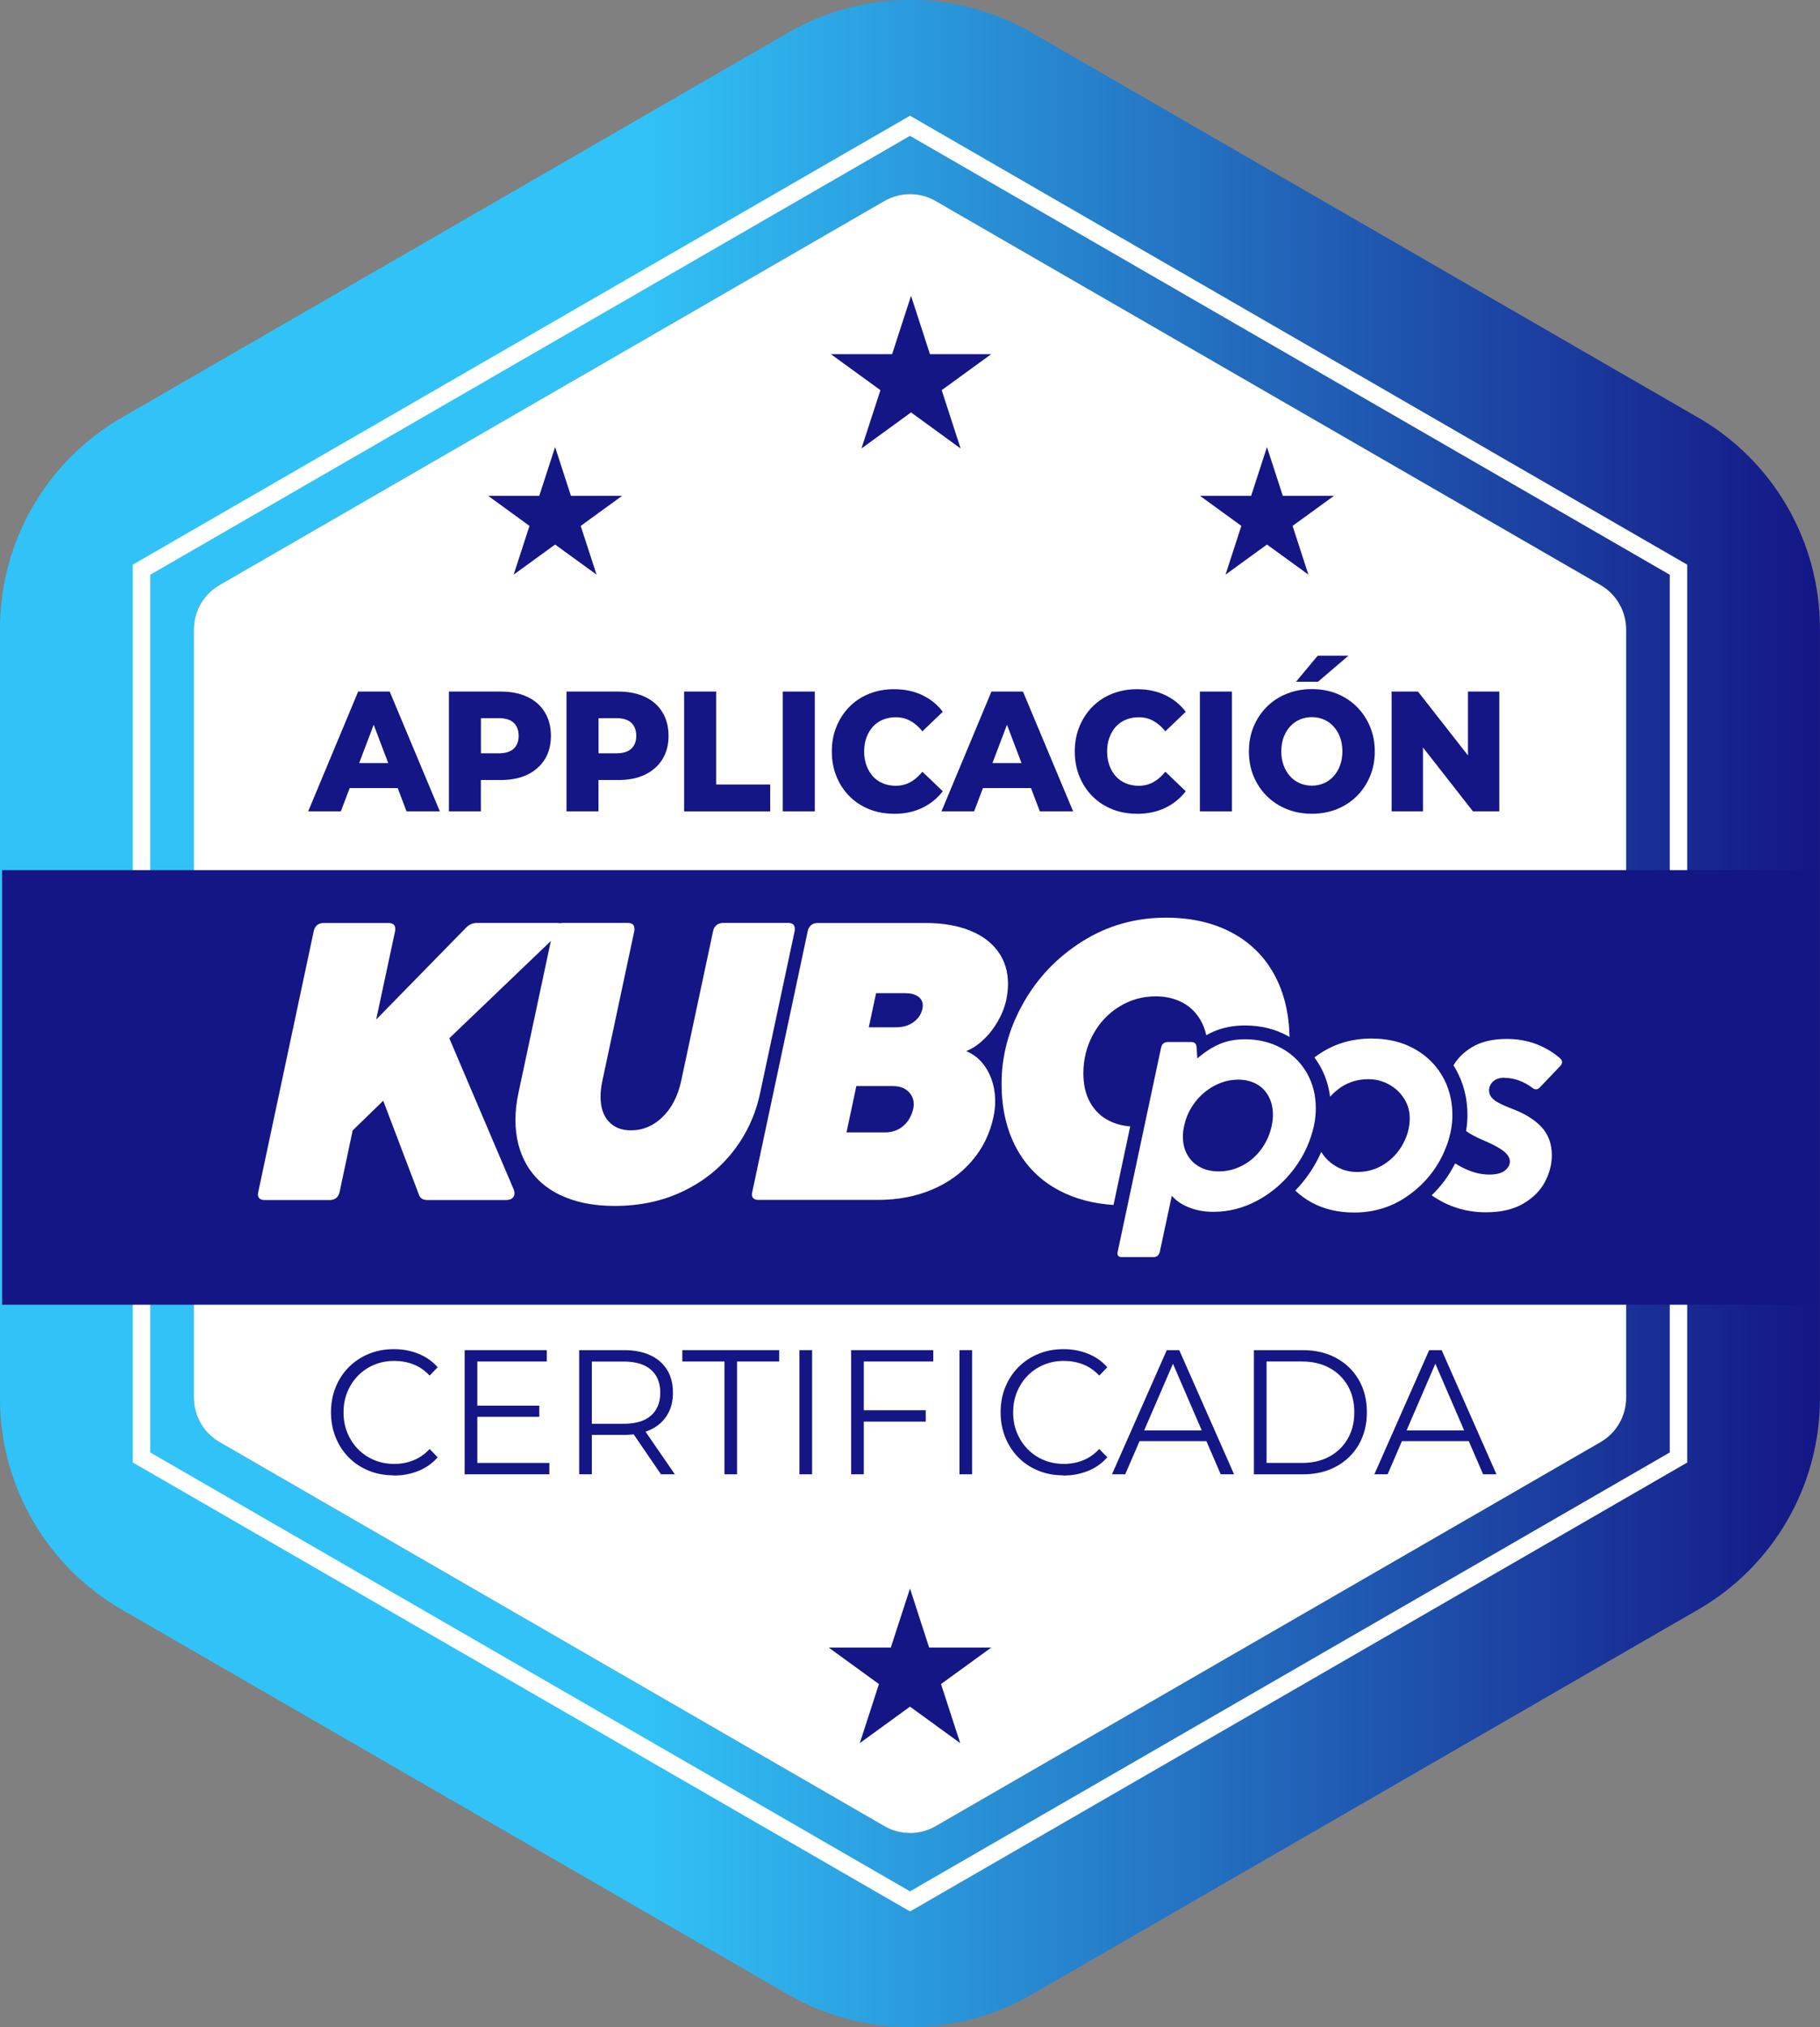 <?xml version="1.0" encoding="UTF-8"?>
<svg id="Capa_2" data-name="Capa 2" xmlns="http://www.w3.org/2000/svg" xmlns:xlink="http://www.w3.org/1999/xlink" viewBox="0 0 317.54 353.51">
  <rect x="0" y="0" width="317.54" height="353.51" fill="#808080" stroke="none"/>
  <defs>
    <style>
      .cls-1 {
        fill: #fff;
      }

      .cls-2 {
        fill: #205450;
      }

      .cls-3 {
        fill: url(#Degradado_sin_nombre_5);
      }

      .cls-4 {
        fill: #141685;
      }
    </style>
    <linearGradient id="Degradado_sin_nombre_5" data-name="Degradado sin nombre 5" x1="0" y1="176.76" x2="317.54" y2="176.76" gradientUnits="userSpaceOnUse">
      <stop offset=".35" stop-color="#31c3f7"/>
      <stop offset="1" stop-color="#141685"/>
    </linearGradient>
  </defs>
  <g id="Capa_1-2" data-name="Capa 1">
    <g>
      <g>
        <path class="cls-3" d="M296.29,72.83L180.01,5.69c-13.15-7.59-29.34-7.59-42.49,0L21.24,72.83C8.1,80.42,0,94.44,0,109.62v134.27c0,15.18,8.1,29.21,21.24,36.8l116.28,67.13c13.15,7.59,29.34,7.59,42.49,0l116.28-67.13c13.15-7.59,21.24-21.62,21.24-36.8V109.62c0-15.18-8.1-29.21-21.24-36.8Z"/>
        <path class="cls-2" d="M158.77,319.66c-1.57,0-3.12-.42-4.47-1.2l-116.01-66.98c-2.76-1.59-4.47-4.56-4.47-7.75V109.78c0-3.19,1.71-6.16,4.47-7.75l116.01-66.98c1.36-.78,2.9-1.2,4.47-1.2s3.12.41,4.47,1.2l116.01,66.98c2.76,1.59,4.47,4.56,4.47,7.75v133.96c0,3.19-1.71,6.16-4.47,7.75l-116.01,66.98c-1.36.78-2.9,1.2-4.47,1.2Z"/>
        <path class="cls-1" d="M158.77,319.66c-1.57,0-3.12-.42-4.47-1.2l-116.01-66.98c-2.76-1.59-4.47-4.56-4.47-7.75V109.78c0-3.19,1.71-6.16,4.47-7.75l116.01-66.98c1.36-.78,2.9-1.2,4.47-1.2s3.12.41,4.47,1.2l116.01,66.98c2.76,1.59,4.47,4.56,4.47,7.75v133.96c0,3.19-1.71,6.16-4.47,7.75l-116.01,66.98c-1.36.78-2.9,1.2-4.47,1.2Z"/>
        <path class="cls-1" d="M158.77,333.33L23.17,255.04V98.47l.76-.44L158.77,20.18l135.6,78.29v156.58l-.76.44-134.84,77.85ZM26.21,253.29l132.56,76.54,132.56-76.54V100.23L158.77,23.69,26.21,100.23v153.06Z"/>
      </g>
      <rect class="cls-4" x=".36" y="151.74" width="316.81" height="75.79"/>
      <polygon class="cls-4" points="158.77 277.02 162.11 287.32 172.94 287.32 164.18 293.68 167.53 303.98 158.77 297.62 150.01 303.98 153.35 293.68 144.59 287.32 155.42 287.32 158.77 277.02"/>
      <g>
        <polygon class="cls-4" points="158.95 51.59 162.25 61.76 172.94 61.76 164.3 68.04 167.6 78.21 158.95 71.92 150.3 78.21 153.61 68.04 144.96 61.76 155.65 61.76 158.95 51.59"/>
        <polygon class="cls-4" points="96.85 77.96 99.61 86.46 108.55 86.46 101.32 91.71 104.08 100.21 96.85 94.96 89.62 100.21 92.38 91.71 85.16 86.46 94.09 86.46 96.85 77.96"/>
        <polygon class="cls-4" points="221.05 77.96 223.81 86.46 232.75 86.46 225.52 91.71 228.28 100.21 221.05 94.96 213.82 100.21 216.58 91.71 209.36 86.46 218.29 86.46 221.05 77.96"/>
      </g>
      <g>
        <path class="cls-1" d="M131.19,208.27c0-.07.02-.22.07-.45l9.66-45.41c.09-.46.29-.81.58-1.07.3-.25.69-.38,1.17-.38h18.8c2.96,0,5.52.43,7.68,1.29,2.17.86,3.83,2.09,4.98,3.68,1.16,1.59,1.74,3.48,1.74,5.65,0,.87-.1,1.81-.31,2.82-.28,1.26-.77,2.5-1.48,3.73-.71,1.23-1.55,2.3-2.53,3.21-.97.92-1.97,1.57-2.97,1.96,1.58.67,2.82,1.79,3.71,3.37.89,1.58,1.34,3.38,1.34,5.4,0,.89-.1,1.82-.31,2.78-.62,2.86-1.86,5.39-3.71,7.56-1.86,2.18-4.19,3.86-7.01,5.05-2.82,1.19-5.96,1.79-9.42,1.79h-20.8c-.8,0-1.2-.33-1.2-1ZM157.61,196.34c.88-.76,1.46-1.78,1.74-3.06.05-.32.07-.56.07-.72,0-.89-.33-1.64-.98-2.25-.65-.61-1.55-.91-2.7-.91h-6.33l-1.72,8.08h6.7c1.26,0,2.33-.38,3.21-1.13ZM159.38,178.25c.83-.6,1.34-1.36,1.55-2.3.05-.28.07-.47.07-.58,0-.69-.28-1.22-.83-1.6-.55-.38-1.29-.57-2.23-.57h-5.09l-1.27,5.95h4.71c1.24,0,2.27-.3,3.09-.89Z"/>
        <path class="cls-1" d="M97.79,208.44c-2.6-1.26-4.56-3.02-5.88-5.28-1.32-2.26-1.98-4.88-1.98-7.86,0-1.51.17-3.07.52-4.68l6.02-28.22c.09-.46.29-.81.58-1.07.3-.25.68-.38,1.13-.38h11.34c.78,0,1.17.34,1.17,1.03,0,.18-.01.32-.03.41l-5.57,26.13c-.21.96-.31,1.87-.31,2.72,0,1.86.47,3.3,1.41,4.33.94,1.03,2.23,1.55,3.88,1.55,2.09,0,3.92-.77,5.52-2.32,1.59-1.55,2.68-3.64,3.25-6.27l5.57-26.13c.09-.46.29-.81.6-1.07.31-.25.69-.38,1.15-.38h11.34c.78,0,1.17.34,1.17,1.03,0,.18-.01.32-.03.41l-6.02,28.22c-.8,3.78-2.36,7.16-4.68,10.14-2.32,2.98-5.25,5.32-8.8,7.01-3.55,1.7-7.52,2.54-11.89,2.54-3.71,0-6.87-.63-9.47-1.89Z"/>
        <path class="cls-1" d="M89.76,208.13c0,.34-.13.62-.4.83-.26.21-.61.31-1.05.31h-13.72c-.39,0-.71-.07-.96-.22-.25-.15-.44-.4-.55-.74l-6.22-16.36-5.33,5.19-2.27,10.69c-.21.96-.79,1.44-1.75,1.44h-11.31c-.8,0-1.2-.33-1.2-1,0-.07.02-.22.07-.45l9.66-45.41c.09-.46.29-.81.58-1.07.3-.25.69-.38,1.17-.38h11.31c.78,0,1.17.34,1.17,1.03,0,.18-.01.32-.03.41l-3.3,15.4,15.68-16.02c.53-.55,1.17-.83,1.92-.83h13.92c.34,0,.61.06.79.19.18.13.28.28.28.46,0,.32-.22.69-.65,1.1l-19.18,18.36,11.28,26.47c.07.21.1.4.1.58Z"/>
        <path class="cls-1" d="M197.19,196.43c-1.39-.11-2.64-.44-3.77-1.03-1.38-.71-2.45-1.76-3.23-3.16-.78-1.4-1.17-3.08-1.17-5.05,0-2.45.56-4.71,1.68-6.77,1.12-2.06,2.65-3.69,4.59-4.88,1.94-1.19,4.05-1.79,6.34-1.79,1.76,0,3.33.37,4.71,1.1,1.37.73,2.45,1.82,3.23,3.25.4.74.7,1.55.89,2.43.43-.24.87-.46,1.31-.65,1.61-.7,3.44-1.05,5.45-1.05,2.75,0,5.28.62,7.51,1.85.09.05.17.1.26.15-.09-4.11-.95-7.7-2.6-10.76-1.74-3.23-4.24-5.71-7.49-7.44-3.25-1.73-7.08-2.6-11.48-2.6-5.34,0-10.2,1.38-14.59,4.14-4.39,2.76-7.83,6.37-10.33,10.83-2.5,4.46-3.75,9.1-3.75,13.94,0,4.35.87,8.13,2.61,11.33,1.74,3.2,4.23,5.65,7.48,7.36,2.73,1.44,5.88,2.27,9.44,2.5l2.91-13.69Z"/>
        <g>
          <path class="cls-1" d="M262.49,187.97c.88,0,1.74.16,2.57.47.83.31,1.59.73,2.28,1.26.22.18.44.26.65.26.26,0,.49-.12.7-.36l3.51-3.68c.22-.22.34-.46.34-.7s-.12-.46-.36-.67c-1.23-1.07-2.63-1.9-4.19-2.49-1.56-.58-3.25-.88-5.06-.88-2.53,0-4.59.49-6.18,1.48-1.41.87-2.46,1.91-3.16,3.14.12.19.24.37.35.56,1.38,2.42,2.09,5.12,2.09,8.03,0,.95-.08,1.9-.24,2.85.82.57,1.75,1.08,2.81,1.52,1.65.69,2.87,1.33,3.65,1.92.78.59,1.18,1.22,1.18,1.87,0,.58-.28,1.1-.85,1.57-.57.47-1.49.71-2.75.71-1.2,0-2.42-.25-3.65-.76-.81-.33-1.57-.73-2.3-1.18-.11.22-.23.44-.35.66-1,1.82-2.25,3.46-3.74,4.9,2.81,1.97,5.96,2.96,9.46,2.96,2.63,0,4.8-.51,6.52-1.51,1.72-1.01,2.98-2.27,3.78-3.79.8-1.52,1.2-3.07,1.2-4.64,0-2-.61-3.65-1.82-4.95-1.22-1.3-2.97-2.37-5.26-3.22-1.47-.56-2.49-1.07-3.04-1.53-.55-.46-.83-.99-.83-1.6s.24-1.15.71-1.58c.47-.43,1.14-.65,2.01-.65Z"/>
          <path class="cls-1" d="M252.07,200.6c.18-.42.35-.85.49-1.27.12-.35.23-.7.32-1.05.14-.5.24-1,.33-1.5.1-.62.17-1.24.19-1.86,0-.17,0-.34,0-.51,0-1.87-.34-3.61-1-5.23-.21-.52-.46-1.02-.74-1.51-.05-.09-.12-.18-.17-.28-.28-.46-.58-.9-.92-1.31-1.03-1.29-2.32-2.36-3.86-3.21-2.14-1.18-4.61-1.76-7.43-1.76-3.33,0-6.3.86-8.92,2.57-.36.23-.7.48-1.03.73.33.44.64.89.91,1.38.97,1.67,1.57,3.5,1.82,5.47.56-.63,1.2-1.19,1.93-1.68,1.39-.92,2.97-1.38,4.74-1.38,1.28,0,2.47.3,3.58.9,1.11.6,1.99,1.42,2.65,2.46.67,1.04,1,2.19,1,3.46,0,1.5-.38,2.98-1.15,4.42-.77,1.44-1.85,2.63-3.25,3.55-1.4.93-3,1.39-4.79,1.39-1.27,0-2.45-.3-3.54-.91s-1.97-1.43-2.63-2.46c-.03-.05-.05-.09-.08-.14-.69,1.6-1.57,3.12-2.65,4.55-.59.78-1.22,1.51-1.88,2.2.83.8,1.78,1.49,2.86,2.08,2.14,1.17,4.62,1.75,7.42,1.75,3.28,0,6.23-.86,8.85-2.57.31-.2.6-.41.89-.62.38-.28.75-.57,1.1-.87,1.68-1.43,3.06-3.12,4.12-5.05.32-.58.6-1.15.84-1.72Z"/>
          <path class="cls-1" d="M229.57,193.23c0-2.27-.53-4.32-1.58-6.15-.2-.34-.41-.66-.63-.97-.26-.36-.53-.7-.83-1.02-.29-.32-.61-.62-.94-.91-.61-.52-1.28-.99-2.01-1.39-1.88-1.03-4-1.55-6.35-1.55-1.68,0-3.18.28-4.49.85s-2.59,1.4-3.84,2.49l-.14-2.09c-.08-.51-.38-.77-.89-.77h-4.11c-.64,0-1.03.32-1.18.96l-7.57,35.59c-.03.13-.05.22-.05.29,0,.45.27.67.82.67h5.43c.62,0,1.01-.32,1.15-.96l2.09-9.75c.74.87,1.74,1.55,3.01,2.05,1.27.5,2.69.76,4.24.76,2.71,0,5.3-.67,7.77-2.02,1.03-.56,2-1.21,2.9-1.94.34-.27.67-.56.99-.86.32-.3.64-.61.94-.93.52-.55,1.01-1.13,1.48-1.75,1.73-2.31,2.89-4.84,3.48-7.59.21-.99.31-2,.31-3.03ZM216.74,203.27c-1.29.67-2.65,1.01-4.09,1.01-1.25,0-2.35-.25-3.29-.76-.95-.5-1.68-1.21-2.2-2.13s-.78-1.97-.78-3.17c0-.61.07-1.23.22-1.87.32-1.52.95-2.89,1.89-4.12.94-1.23,2.07-2.19,3.39-2.89s2.7-1.06,4.14-1.06c1.23,0,2.3.26,3.22.77.78.44,1.4,1.02,1.87,1.76.08.13.16.26.24.4.21.4.38.83.5,1.28.16.59.24,1.22.24,1.89s-.07,1.3-.22,1.97c-.21,1.01-.56,1.95-1.03,2.82-.24.44-.51.87-.81,1.28-.1.14-.21.27-.32.4-.84,1.02-1.83,1.82-2.97,2.42Z"/>
        </g>
      </g>
      <g>
        <path class="cls-4" d="M68.67,257.28c-1.57,0-3.03-.27-4.36-.82-1.33-.55-2.49-1.31-3.46-2.3-.98-.99-1.74-2.15-2.28-3.49-.55-1.34-.82-2.8-.82-4.39s.27-3.05.82-4.39c.55-1.34,1.31-2.5,2.3-3.49.99-.99,2.15-1.76,3.48-2.3,1.33-.55,2.79-.82,4.36-.82s2.94.26,4.27.79c1.33.53,2.46,1.31,3.38,2.37l-1.4,1.45c-.86-.91-1.8-1.56-2.84-1.96s-2.15-.6-3.34-.6c-1.25,0-2.42.22-3.49.67s-2.01,1.07-2.81,1.89c-.8.81-1.42,1.76-1.87,2.85-.45,1.08-.67,2.27-.67,3.57s.22,2.49.67,3.57c.45,1.08,1.07,2.03,1.87,2.85.8.81,1.73,1.44,2.81,1.89s2.24.67,3.49.67,2.31-.21,3.34-.62c1.04-.41,1.98-1.07,2.84-1.98l1.4,1.45c-.92,1.05-2.04,1.85-3.38,2.38-1.33.54-2.77.8-4.3.8Z"/>
        <path class="cls-4" d="M83.28,255.12h12.57v1.98h-14.78v-21.65h14.33v1.98h-12.12v17.69ZM83.04,245.13h11.05v1.95h-11.05v-1.95Z"/>
        <path class="cls-4" d="M101.05,257.1v-21.65h7.82c1.77,0,3.29.29,4.57.88,1.27.59,2.25,1.43,2.94,2.54.69,1.1,1.03,2.44,1.03,4s-.34,2.84-1.03,3.94c-.69,1.1-1.67,1.95-2.94,2.54-1.27.59-2.8.88-4.57.88h-6.6l.99-1.05v7.92h-2.21ZM103.26,249.37l-.99-1.08h6.54c2.09,0,3.68-.47,4.76-1.42,1.08-.95,1.63-2.28,1.63-3.99s-.54-3.07-1.63-4.02c-1.09-.95-2.67-1.42-4.76-1.42h-6.54l.99-1.08v13.02ZM115.32,257.1l-5.38-7.86h2.39l5.41,7.86h-2.42Z"/>
        <path class="cls-4" d="M126.4,257.1v-19.67h-7.35v-1.98h16.9v1.98h-7.35v19.67h-2.21Z"/>
        <path class="cls-4" d="M139.48,257.1v-21.65h2.21v21.65h-2.21Z"/>
        <path class="cls-4" d="M150.71,257.1h-2.21v-21.65h14.33v1.98h-12.12v19.67ZM150.47,245.93h11.05v1.98h-11.05v-1.98Z"/>
        <path class="cls-4" d="M167.4,257.1v-21.65h2.21v21.65h-2.21Z"/>
        <path class="cls-4" d="M185.5,257.28c-1.57,0-3.03-.27-4.36-.82-1.33-.55-2.49-1.31-3.46-2.3-.98-.99-1.74-2.15-2.28-3.49-.55-1.34-.82-2.8-.82-4.39s.27-3.05.82-4.39c.55-1.34,1.31-2.5,2.3-3.49.99-.99,2.15-1.76,3.48-2.3,1.33-.55,2.79-.82,4.36-.82s2.94.26,4.27.79c1.33.53,2.46,1.31,3.38,2.37l-1.4,1.45c-.86-.91-1.8-1.56-2.84-1.96s-2.15-.6-3.34-.6c-1.25,0-2.42.22-3.49.67s-2.01,1.07-2.81,1.89c-.8.81-1.42,1.76-1.87,2.85-.45,1.08-.67,2.27-.67,3.57s.22,2.49.67,3.57c.45,1.08,1.07,2.03,1.87,2.85.8.81,1.73,1.44,2.81,1.89s2.24.67,3.49.67,2.31-.21,3.34-.62c1.04-.41,1.98-1.07,2.84-1.98l1.4,1.45c-.92,1.05-2.04,1.85-3.38,2.38-1.33.54-2.77.8-4.3.8Z"/>
        <path class="cls-4" d="M194.01,257.1l9.56-21.65h2.18l9.56,21.65h-2.33l-8.78-20.32h.9l-8.78,20.32h-2.3ZM197.78,251.31l.66-1.86h12.15l.66,1.86h-13.47Z"/>
        <path class="cls-4" d="M218.77,257.1v-21.65h8.51c2.23,0,4.19.46,5.87,1.38,1.68.92,2.99,2.19,3.93,3.82.94,1.63,1.4,3.5,1.4,5.63s-.47,4-1.4,5.63c-.94,1.63-2.25,2.9-3.93,3.82-1.68.92-3.64,1.38-5.87,1.38h-8.51ZM220.98,255.12h6.18c1.85,0,3.46-.38,4.82-1.13,1.36-.75,2.42-1.79,3.18-3.12.76-1.33,1.13-2.86,1.13-4.59s-.38-3.29-1.13-4.61c-.76-1.32-1.82-2.36-3.18-3.11-1.36-.75-2.97-1.13-4.82-1.13h-6.18v17.69Z"/>
        <path class="cls-4" d="M239.79,257.1l9.56-21.65h2.18l9.56,21.65h-2.33l-8.78-20.32h.9l-8.78,20.32h-2.3ZM243.56,251.31l.66-1.86h12.15l.66,1.86h-13.47Z"/>
      </g>
      <g>
        <path class="cls-4" d="M53.77,141.49l8.72-20.89h5.5l8.75,20.89h-5.81l-6.83-18h2.2l-6.83,18h-5.7ZM58.54,137.43l1.44-4.36h9.65l1.44,4.36h-12.53Z"/>
        <path class="cls-4" d="M78.32,141.49v-20.89h9.03c1.81,0,3.36.31,4.67.93s2.32,1.51,3.03,2.67c.71,1.16,1.07,2.54,1.07,4.13s-.36,2.94-1.07,4.09c-.72,1.15-1.73,2.04-3.03,2.67s-2.86.94-4.67.94h-5.93l2.48-2.57v8.03h-5.59ZM83.91,134.09l-2.48-2.72h5.59c1.17,0,2.04-.27,2.61-.81.57-.54.86-1.28.86-2.24s-.29-1.73-.86-2.27c-.57-.54-1.44-.81-2.61-.81h-5.59l2.48-2.72v11.55Z"/>
        <path class="cls-4" d="M98.84,141.49v-20.89h9.03c1.81,0,3.36.31,4.67.93s2.32,1.51,3.03,2.67c.71,1.16,1.07,2.54,1.07,4.13s-.36,2.94-1.07,4.09c-.72,1.15-1.73,2.04-3.03,2.67s-2.86.94-4.67.94h-5.93l2.48-2.57v8.03h-5.59ZM104.43,134.09l-2.48-2.72h5.59c1.17,0,2.04-.27,2.61-.81.57-.54.86-1.28.86-2.24s-.29-1.73-.86-2.27c-.57-.54-1.44-.81-2.61-.81h-5.59l2.48-2.72v11.55Z"/>
        <path class="cls-4" d="M119.36,141.49v-20.89h5.59v16.21h9.43v4.69h-15.01Z"/>
        <path class="cls-4" d="M136.57,141.49v-20.89h5.59v20.89h-5.59Z"/>
        <path class="cls-4" d="M155.99,141.91c-1.56,0-3.01-.26-4.33-.79s-2.47-1.28-3.44-2.25c-.97-.97-1.73-2.12-2.27-3.45-.55-1.32-.82-2.78-.82-4.37s.27-3.05.82-4.37c.55-1.32,1.3-2.47,2.27-3.45.97-.97,2.12-1.73,3.44-2.25,1.33-.53,2.77-.79,4.33-.79,1.82,0,3.46.34,4.9,1.02,1.44.68,2.64,1.65,3.6,2.92l-3.56,3.4c-.64-.8-1.34-1.4-2.1-1.82-.76-.42-1.61-.63-2.55-.63-.81,0-1.55.14-2.23.42s-1.26.68-1.74,1.21c-.48.53-.86,1.16-1.13,1.89-.27.74-.41,1.55-.41,2.45s.14,1.71.41,2.45.65,1.37,1.13,1.9c.48.53,1.06.93,1.74,1.21.68.28,1.42.42,2.23.42.94,0,1.79-.21,2.55-.63.76-.42,1.46-1.03,2.1-1.82l3.56,3.4c-.96,1.25-2.16,2.22-3.6,2.91-1.44.69-3.07,1.03-4.9,1.03Z"/>
        <path class="cls-4" d="M164.26,141.49l8.72-20.89h5.5l8.75,20.89h-5.81l-6.83-18h2.2l-6.83,18h-5.7ZM169.03,137.43l1.44-4.36h9.65l1.44,4.36h-12.53Z"/>
        <path class="cls-4" d="M198.38,141.91c-1.56,0-3.01-.26-4.33-.79s-2.47-1.28-3.44-2.25c-.97-.97-1.73-2.12-2.27-3.45-.55-1.32-.82-2.78-.82-4.37s.27-3.05.82-4.37c.55-1.32,1.3-2.47,2.27-3.45.97-.97,2.12-1.73,3.44-2.25,1.33-.53,2.77-.79,4.33-.79,1.82,0,3.46.34,4.9,1.02,1.44.68,2.64,1.65,3.6,2.92l-3.56,3.4c-.64-.8-1.34-1.4-2.1-1.82-.76-.42-1.61-.63-2.55-.63-.81,0-1.55.14-2.23.42s-1.26.68-1.74,1.21c-.48.53-.86,1.16-1.13,1.89-.27.74-.41,1.55-.41,2.45s.14,1.71.41,2.45.65,1.37,1.13,1.9c.48.53,1.06.93,1.74,1.21.68.28,1.42.42,2.23.42.94,0,1.79-.21,2.55-.63.76-.42,1.46-1.03,2.1-1.82l3.56,3.4c-.96,1.25-2.16,2.22-3.6,2.91-1.44.69-3.07,1.03-4.9,1.03Z"/>
        <path class="cls-4" d="M209.35,141.49v-20.89h5.59v20.89h-5.59Z"/>
        <path class="cls-4" d="M228.88,141.91c-1.58,0-3.04-.27-4.37-.81-1.34-.54-2.5-1.3-3.49-2.28-.99-.99-1.75-2.13-2.3-3.45-.55-1.31-.82-2.76-.82-4.33s.27-3.01.82-4.33c.55-1.31,1.31-2.46,2.3-3.45.99-.99,2.15-1.75,3.49-2.28,1.34-.54,2.79-.81,4.37-.81s3.06.27,4.39.81c1.33.54,2.48,1.3,3.46,2.28.98.98,1.75,2.13,2.3,3.45.55,1.31.83,2.76.83,4.33s-.28,3.02-.83,4.34c-.56,1.32-1.32,2.47-2.3,3.45-.98.97-2.13,1.73-3.46,2.27-1.33.54-2.79.81-4.39.81ZM228.88,137.01c.75,0,1.45-.14,2.1-.42.65-.28,1.21-.68,1.69-1.21.48-.53.86-1.16,1.13-1.9.27-.74.41-1.55.41-2.45s-.14-1.74-.41-2.46c-.27-.73-.65-1.35-1.13-1.88-.48-.53-1.04-.93-1.69-1.21s-1.35-.42-2.1-.42-1.45.14-2.1.42-1.21.68-1.69,1.21c-.48.53-.86,1.15-1.13,1.88-.27.73-.41,1.55-.41,2.46s.14,1.71.41,2.45.65,1.37,1.13,1.9c.48.53,1.04.93,1.69,1.21.65.28,1.35.42,2.1.42ZM226.12,118.89l3.78-4.54h5.36l-5.31,4.54h-3.84Z"/>
        <path class="cls-4" d="M242.8,141.49v-20.89h4.6l10.89,13.91h-2.17v-13.91h5.47v20.89h-4.6l-10.89-13.91h2.17v13.91h-5.47Z"/>
      </g>
    </g>
  </g>
</svg>